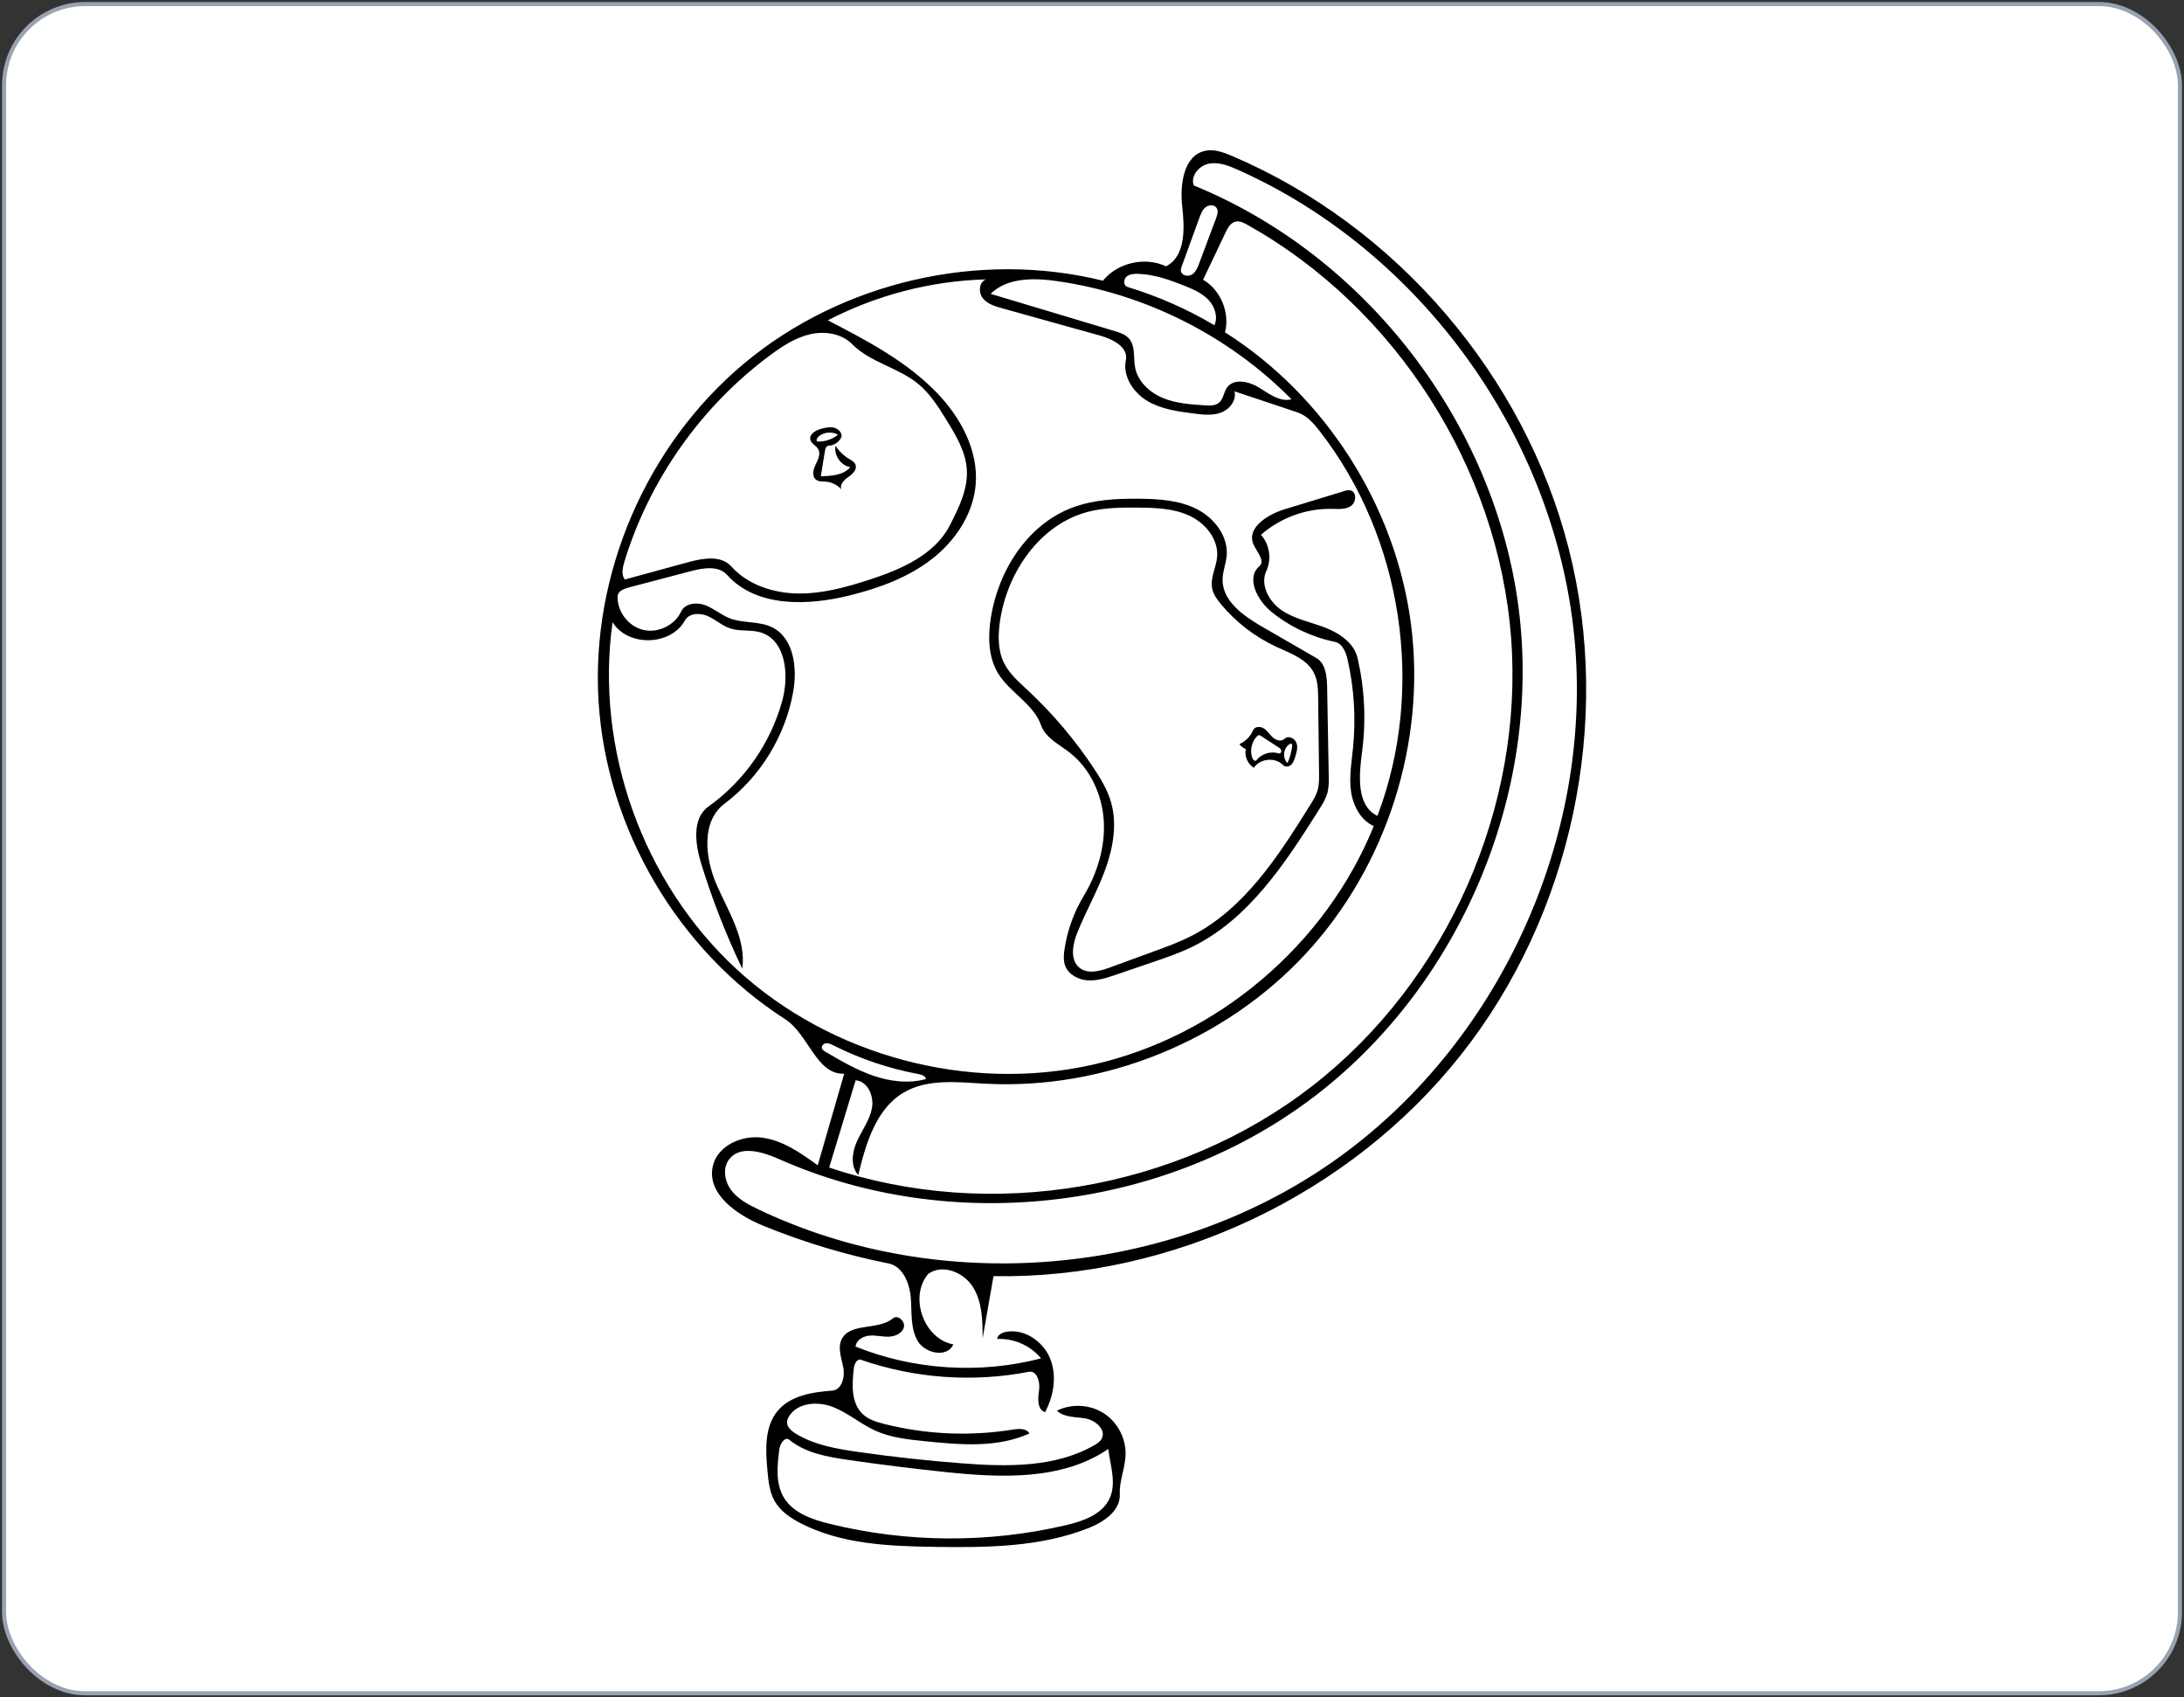 <svg width="538" height="418" viewBox="0 0 538 418" fill="none" xmlns="http://www.w3.org/2000/svg">
<rect x="0" y="0" width="538" height="418" fill="#333333" stroke="none"/>
<rect x="1" y="1" width="536" height="416" rx="20" fill="white"/>
<rect x="1" y="1" width="536" height="416" rx="20" stroke="#98A2B3"/>
<path d="M299.579 37.909C301.825 37.42 304.124 38.286 306.239 39.188C346.718 56.435 378.303 93.279 389.161 135.919C400.02 178.558 389.905 226.021 362.605 260.529C335.306 295.036 291.444 315.802 247.45 315.047C246.556 320.157 245.662 325.267 244.768 330.377C244.766 326.046 244.697 321.463 242.425 317.776C240.153 314.089 234.829 311.93 231.349 314.507C226.595 320.185 230.269 330.475 237.545 331.857C236.122 335.194 230.634 334.154 228.79 331.03C226.945 327.905 227.364 324.015 227.079 320.398C226.795 316.781 225.126 312.621 221.567 311.912C211.004 309.805 200.644 306.684 190.674 302.606C184.222 299.967 176.786 294.784 178.298 287.979C179.415 282.952 185.362 280.261 190.466 280.937C195.571 281.613 199.974 284.726 204.146 287.744C206.322 280.224 208.498 272.704 210.674 265.185C203.825 265.502 201.902 255.467 196.131 251.765C169.728 234.826 152.127 204.885 150.167 173.577C148.207 142.268 161.937 110.366 186.021 90.267C210.106 70.167 243.949 62.367 274.402 69.897C278.015 65.452 284.77 63.913 289.952 66.354C294.797 63.881 294.55 57.023 293.941 51.618C293.332 46.212 294.264 39.068 299.579 37.909ZM214.127 290.143C212.133 287.934 214.09 289.24 214.09 289.24L214.127 290.392V290.918C214.127 290.918 209.292 289.048 206.97 288.29C246.685 301.705 292.902 293.901 326.01 268.188C359.118 242.475 378.12 199.628 374.953 157.828C371.786 116.028 346.545 76.533 309.941 56.102C309.068 55.615 308.09 55.122 307.113 55.334C305.858 55.606 305.145 56.9 304.594 58.059C302.756 61.924 300.919 65.789 299.082 69.654C303.41 72.196 305.723 77.747 304.479 82.61C329.249 98.309 346.498 125.357 350.285 154.438C354.073 183.519 344.327 214.082 324.404 235.602C304.48 257.122 274.758 269.191 245.472 267.653C238.608 267.292 231.216 266.342 225.301 269.843C218.463 273.891 216.007 282.422 214.127 290.143Z" fill="white"/>
<path d="M204.104 109.76C203.547 109.768 203.306 110.458 203.217 111.008C202.877 113.101 202.537 115.193 202.197 117.286C204.813 117.233 207.762 117.03 209.464 115.043C207.12 114.648 205.368 112.115 205.826 109.783C206.659 111.07 207.786 112.167 209.095 112.965C209.748 113.363 210.501 113.752 210.756 114.472C211.178 115.662 209.992 116.763 208.958 117.488C207.924 118.213 206.767 119.369 207.255 120.534C206.299 119.431 204.898 118.724 203.443 118.611C202.61 118.545 201.688 118.643 201.022 118.138C199.948 117.325 200.315 115.635 200.908 114.425C201.502 113.216 202.224 111.782 201.558 110.611C201.06 109.735 199.893 109.303 199.63 108.329C199.248 106.91 201.005 105.92 202.429 105.557C203.42 105.304 204.464 105.079 205.456 105.325C206.449 105.572 207.364 106.433 207.327 107.455C206.855 108.779 205.51 109.741 204.104 109.76ZM206.427 107.051C205.005 106.246 203.109 106.374 201.808 107.363C201.381 107.688 200.991 108.256 201.25 108.726C203.104 108.844 204.994 108.232 206.427 107.051Z" fill="black"/>
<path d="M306.887 184.472C306.261 184.224 305.706 183.802 305.3 183.265C306.811 182.605 308.05 181.345 308.685 179.823C309.089 178.855 310.534 178.838 311.403 179.426C312.271 180.014 312.813 180.974 313.604 181.663C314.394 182.353 315.711 182.698 316.435 181.94C317.28 181.055 318.92 181.768 319.35 182.913C319.779 184.058 319.401 185.331 319.023 186.494C318.803 187.169 318.563 187.877 318.038 188.355C317.512 188.833 316.604 188.97 316.118 188.452C314.211 186.417 310.402 186.748 308.873 189.08C307.343 188.158 306.507 186.216 306.887 184.472ZM309.647 181.334C308.281 182.714 307.818 184.914 308.511 186.727C308.671 187.145 309.206 187.59 309.482 187.238C310.751 185.623 313.064 184.916 315.019 185.546C315.389 185.666 315.718 185.177 315.612 184.803C315.507 184.429 315.157 184.186 314.831 183.974C313.435 183.067 312.038 182.159 310.642 181.252C310.48 181.146 310.3 181.037 310.108 181.056C309.925 181.074 309.776 181.203 309.647 181.334ZM317.167 187.914C317.736 186.605 318.123 185.216 318.311 183.8C318.352 183.487 318.198 183.017 317.906 183.138C316.178 183.937 315.761 186.63 317.167 187.914Z" fill="black"/>
<path d="M263.397 185.26C260.802 183.265 257.515 181.666 256.433 178.577C254.593 173.324 248.757 170.579 245.868 165.822C243.429 161.806 243.355 156.776 244.084 152.134C245.909 140.503 253.099 129.193 264.111 125.029C269.366 123.043 275.101 122.766 280.719 122.823C285.554 122.873 290.551 123.196 294.858 125.393C299.165 127.59 302.623 132.112 302.17 136.925C301.987 138.862 301.2 140.72 301.164 142.665C301.065 147.995 306.286 151.67 310.903 154.335C315.355 156.906 319.807 159.477 324.259 162.048C326.557 163.374 326.871 166.504 326.919 169.157C327.051 176.411 327.184 183.665 327.316 190.919C327.342 192.368 327.366 193.841 326.992 195.241C326.587 196.753 325.741 198.103 324.906 199.426C316.585 212.619 307.555 226.462 293.514 233.255C290.44 234.742 287.199 235.847 283.967 236.949C280.947 237.978 277.927 239.008 274.907 240.037C272.676 240.798 270.376 241.568 268.022 241.435C265.669 241.301 263.22 240.042 262.393 237.835C261.913 236.553 262.029 235.132 262.229 233.778C262.912 229.169 264.517 224.699 266.92 220.708C270.275 215.139 272.291 208.644 271.901 202.155C271.51 195.665 268.551 189.223 263.397 185.26ZM253.059 169.881C259.311 175.696 264.867 182.26 269.569 189.387C271.188 191.842 272.722 194.397 273.586 197.208C275.26 202.659 274.265 208.606 272.329 213.97C270.394 219.334 267.557 224.327 265.408 229.609C264.218 232.534 263.481 236.449 265.979 238.381C268.034 239.971 270.985 239.146 273.425 238.254C277.085 236.916 280.745 235.578 284.405 234.241C287.443 233.131 290.488 232.017 293.372 230.553C306.55 223.866 314.988 210.72 322.792 198.17C323.499 197.034 324.214 195.879 324.581 194.593C324.962 193.254 324.949 191.84 324.932 190.448C324.86 184.312 324.787 178.176 324.715 172.039C324.689 169.88 324.643 167.634 323.667 165.708C321.925 162.273 317.863 160.887 314.37 159.268C309.128 156.838 304.438 153.226 300.751 148.777C299.801 147.63 298.892 146.376 298.599 144.915C298.079 142.319 299.598 139.768 299.823 137.13C300.193 132.81 296.933 128.833 293.002 127.004C289.071 125.175 284.59 125.042 280.255 125.007C276.145 124.975 271.982 125.008 268.005 126.046C256.162 129.138 248.058 140.946 246.319 153.062C245.826 156.499 245.789 160.155 247.326 163.269C248.624 165.901 250.91 167.883 253.059 169.881Z" fill="black"/>
<path d="M196.042 353.077C200.661 355.886 206.15 356.818 211.502 357.584C220.015 358.802 228.569 359.737 237.144 360.387C248.191 361.224 259.951 361.432 269.56 355.918C270.27 355.51 270.994 355.041 271.383 354.32C272.561 352.131 269.871 349.761 267.423 349.323C264.975 348.885 262.146 349.136 260.357 347.409C263.96 345.619 268.494 345.866 271.882 348.035C275.269 350.204 277.39 354.219 277.272 358.24C277.176 361.536 275.694 364.71 275.847 368.005C276.035 372.024 271.938 374.813 268.199 376.298C256.313 381.017 243.166 381.139 230.379 380.951C219.05 380.785 207.284 380.318 197.216 375.12C194.685 373.813 192.211 372.128 190.811 369.646C189.555 367.418 189.292 364.785 189.055 362.238C188.578 357.117 188.277 351.389 191.577 347.443C194.722 343.68 200.096 342.826 204.987 342.472C207.35 342.301 208.18 339.165 207.749 336.836C207.317 334.508 206.289 332.027 207.303 329.886C209.327 325.613 216.356 327.714 219.969 324.664C221.169 323.652 223.096 325.454 222.63 326.952C222.164 328.451 220.403 329.152 218.834 329.181C217.265 329.211 215.702 328.779 214.139 328.922C212.576 329.065 210.89 330.064 210.758 331.628C225.163 337.408 241.429 338.441 256.45 334.529C253.864 331.364 249.723 329.536 245.642 329.757C245.709 328.75 246.835 328.18 247.827 327.997C252.324 327.165 256.953 330.311 258.676 334.547C260.398 338.784 259.591 343.736 257.443 347.774C255.491 347.165 255.645 344.405 255.96 342.385C256.276 340.364 255.445 337.446 253.437 337.835C239.717 340.493 225.299 339.461 212.097 334.876C211.089 334.526 210.449 335.943 210.326 337.002C209.866 340.964 209.631 345.577 212.559 348.285C213.996 349.614 215.951 350.205 217.85 350.684C228.166 353.289 239.017 353.759 249.52 352.057C250.991 351.819 252.863 351.718 253.581 353.023C245.623 356.631 236.452 355.811 227.76 354.918C223.652 354.496 219.461 354.053 215.694 352.36C212.021 350.709 208.912 347.938 205.156 346.485C201.401 345.031 196.368 345.409 194.32 348.877C194.094 349.259 193.91 349.678 193.878 350.121C193.786 351.405 194.942 352.408 196.042 353.077ZM273.376 368.934C275.049 365.194 273.508 360.903 273.014 356.836C261.602 364.63 246.594 363.957 232.849 362.515C224.881 361.679 216.928 360.687 208.999 359.538C203.857 358.793 198.455 357.867 194.435 354.575C193.356 353.691 192.156 355.543 191.978 356.927C191.458 360.95 191.007 365.326 193.096 368.803C195.388 372.615 200.04 374.202 204.359 375.266C223.366 379.953 243.482 380.072 262.543 375.612C266.83 374.608 271.578 372.954 273.376 368.934Z" fill="black"/>
<path d="M296.865 37.142C299.111 36.652 301.41 37.519 303.525 38.42C344.005 55.667 375.589 92.511 386.447 135.151C397.306 177.79 387.191 225.253 359.892 259.761C332.592 294.269 288.731 315.034 244.737 314.279C243.842 319.389 242.948 324.499 242.054 329.609C242.053 325.278 241.983 320.695 239.711 317.008C237.439 313.322 232.115 311.162 228.635 313.739C223.881 319.417 227.555 329.707 234.831 331.089C233.408 334.426 227.92 333.387 226.076 330.262C224.231 327.138 224.65 323.247 224.366 319.63C224.081 316.013 222.412 311.854 218.854 311.144C208.291 309.037 197.93 305.916 187.961 301.839C181.508 299.2 174.072 294.016 175.584 287.211C176.701 282.185 182.648 279.493 187.752 280.169C192.857 280.845 197.26 283.958 201.432 286.976C203.608 279.456 205.784 271.937 207.96 264.417C201.111 264.734 199.188 254.699 193.417 250.997C167.014 234.058 149.413 204.117 147.453 172.809C145.493 141.501 159.223 109.599 183.307 89.499C207.392 69.399 241.235 61.599 271.688 69.129C275.301 64.685 282.056 63.145 287.238 65.586C292.083 63.114 291.836 56.255 291.227 50.85C290.618 45.444 291.55 38.3 296.865 37.142V37.142ZM339.309 200.925C351.18 169.731 345.599 132.52 325.099 106.181C323.614 104.273 321.936 102.334 319.643 101.567C314.462 99.836 309.281 98.104 304.1 96.373C304.662 98.558 302.915 100.8 300.805 101.599C298.695 102.398 296.35 102.127 294.112 101.842C290.126 101.335 286.01 100.775 282.568 98.702C279.125 96.629 276.515 92.615 277.349 88.684C278.014 85.543 274.165 83.53 271.072 82.668C262.998 80.417 254.924 78.166 246.85 75.915C245.09 75.425 243.207 74.855 242.082 73.415C240.958 71.975 241.179 69.391 242.91 68.806C229.379 69.167 215.941 72.643 203.932 78.887C213.506 83.849 223.262 88.945 230.758 96.698C236.636 102.779 241.056 110.93 240.343 119.358C239.725 126.661 235.272 133.265 229.472 137.744C223.672 142.224 216.623 144.8 209.515 146.586C199.029 149.222 186.325 149.637 179.11 141.583C177.011 139.241 173.26 139.848 170.218 140.648C165.085 141.997 159.952 143.347 154.819 144.697C153.624 145.011 152.177 145.621 152.137 146.856C152.013 150.602 154.789 154.243 158.434 155.116C162.079 155.989 166.203 154 167.789 150.605C168.745 148.559 171.627 148.24 173.738 149.041C175.849 149.842 177.596 151.412 179.696 152.241C183.025 153.556 186.932 152.897 190.152 154.459C195.521 157.066 196.436 164.379 195.412 170.259C193.511 181.174 187.323 191.282 178.467 197.939C172.656 202.307 173.665 211.361 176.589 218.017C179.514 224.672 183.862 231.365 182.847 238.563C178.859 230.225 175.482 221.594 172.753 212.764C171.247 207.893 170.385 201.57 174.537 198.611C183.36 192.326 189.907 182.913 192.73 172.454C194.422 166.185 193.581 157.624 187.367 155.74C184.958 155.01 182.295 155.552 179.903 154.769C177.9 154.114 176.295 152.597 174.372 151.735C172.448 150.873 169.74 150.947 168.725 152.794C165.267 159.087 154.654 159.345 150.895 153.227C146.529 184.397 158.336 217.391 181.485 238.716C204.635 260.04 238.486 269.103 269.193 262.199C299.901 255.294 326.614 232.613 338.407 203.432C335.13 201.971 333.274 198.35 332.795 194.794C332.316 191.239 332.955 187.642 333.31 184.072C334.023 176.892 333.575 169.598 331.99 162.559C331.564 160.666 330.728 158.462 328.828 158.07C323.124 156.893 317.712 154.329 313.187 150.662C309.751 147.877 306.866 142.356 310.21 139.461C311.768 138.111 309.557 135.889 308.752 133.992C307.051 129.987 312.258 126.697 316.42 125.427C321.3 123.938 326.18 122.45 331.06 120.961C331.587 120.8 332.145 120.638 332.68 120.769C334.236 121.149 334.126 123.66 332.817 124.583C331.508 125.505 329.762 125.356 328.161 125.318C321.794 125.166 315.4 127.497 310.622 131.709C312.747 134.059 313.294 137.709 311.951 140.579C310.335 144.034 312.629 148.225 315.802 150.343C318.974 152.46 322.845 153.182 326.406 154.55C329.966 155.918 333.555 158.347 334.417 162.063C336.163 169.591 336.543 177.433 335.533 185.094C334.771 190.876 334.056 198.391 339.309 200.925ZM211.413 289.375C209.419 287.166 209.911 283.663 211.155 280.959C212.398 278.255 214.277 275.779 214.803 272.85C215.329 269.921 213.742 266.266 210.774 266.038C208.601 273.199 206.429 280.36 204.256 287.522C243.971 300.937 290.189 293.133 323.296 267.42C356.404 241.707 375.406 198.86 372.239 157.06C369.072 115.26 343.831 75.765 307.227 55.334C306.354 54.847 305.376 54.354 304.399 54.566C303.144 54.838 302.431 56.132 301.88 57.292C300.043 61.157 298.205 65.021 296.368 68.886C300.696 71.428 303.009 76.979 301.765 81.842C326.535 97.542 343.784 124.589 347.572 153.67C351.359 182.751 341.613 213.314 321.69 234.834C301.767 256.354 272.044 268.423 242.758 266.885C235.895 266.524 228.502 265.574 222.588 269.075C215.75 273.123 213.293 281.654 211.413 289.375H211.413ZM304.919 41.807C302.66 40.8 300.203 39.832 297.777 40.313C295.352 40.794 293.197 43.364 294.081 45.674C336.606 63.035 368.351 104.401 374.12 149.97C379.888 195.539 359.452 243.511 322.595 270.921C285.738 298.332 233.914 304.098 191.933 285.46C187.856 283.65 182.289 281.957 179.599 285.516C177.943 287.707 178.498 290.981 180.168 293.161C181.838 295.342 184.368 296.665 186.847 297.847C231.631 319.189 287.735 314.516 328.371 286.06C369.008 257.603 392.583 206.48 387.842 157.097C383.1 107.715 350.228 62.011 304.919 41.807ZM153.906 142.717C159.131 141.29 164.357 139.863 169.582 138.437C173.186 137.453 177.65 136.698 180.139 139.484C184.158 143.983 190.382 146.042 196.414 146.156C202.446 146.27 208.37 144.645 214.108 142.782C221.929 140.241 230.261 136.657 234.004 129.335C236.204 125.032 238.464 120.461 238.165 115.637C237.89 111.191 235.477 107.199 233.132 103.412C231.161 100.229 229.139 96.988 226.26 94.596C221.347 90.515 214.407 89.299 209.918 84.756C207.323 82.13 203.201 81.49 199.601 82.307C196 83.124 192.818 85.189 189.847 87.381C172.815 99.947 159.978 118.101 153.807 138.348C153.365 139.797 152.997 141.505 153.906 142.717ZM302.232 95.478C303.9 93.081 307.666 93.916 310.151 95.451C312.636 96.986 315.312 99.064 318.142 98.339C302.689 82.666 281.99 72.258 260.193 69.203C254.551 68.412 248.081 68.362 244.025 72.364C254.175 75.408 264.324 78.452 274.474 81.496C275.809 81.897 277.219 82.344 278.133 83.396C279.741 85.246 279.166 88.057 279.613 90.466C280.257 93.94 283.174 96.643 286.436 98.001C289.697 99.36 293.297 99.602 296.823 99.826C298.048 99.904 299.414 99.938 300.34 99.131C301.382 98.222 301.442 96.614 302.232 95.478ZM299.15 80.095C300.099 78.021 299.244 75.475 297.669 73.826C296.094 72.177 293.933 71.238 291.817 70.389C288.105 68.901 284.254 67.543 280.257 67.435C279.255 67.408 278.152 67.501 277.433 68.199C276.714 68.897 276.781 70.383 277.74 70.673C285.222 72.936 292.428 76.107 299.15 80.095ZM226.22 264.507C218.945 263.15 211.863 260.758 205.256 257.424C204.71 257.148 204.128 256.858 203.518 256.916C202.909 256.973 202.308 257.543 202.462 258.136C202.566 258.537 202.955 258.787 203.312 258.997C207.111 261.23 210.942 263.478 215.109 264.908C219.277 266.339 223.857 266.912 228.101 265.73C227.959 264.944 227.005 264.653 226.22 264.507ZM299.682 51.181C299.11 50.344 297.772 50.405 296.98 51.036C296.188 51.668 295.807 52.669 295.461 53.621C294.012 57.601 292.564 61.581 291.116 65.561C290.983 65.926 290.847 66.308 290.891 66.695C291.016 67.818 292.61 68.225 293.577 67.64C294.544 67.055 295.003 65.919 295.4 64.861C296.791 61.149 298.183 57.437 299.575 53.726C299.885 52.897 300.18 51.911 299.682 51.181V51.181Z" fill="black"/>
</svg>
